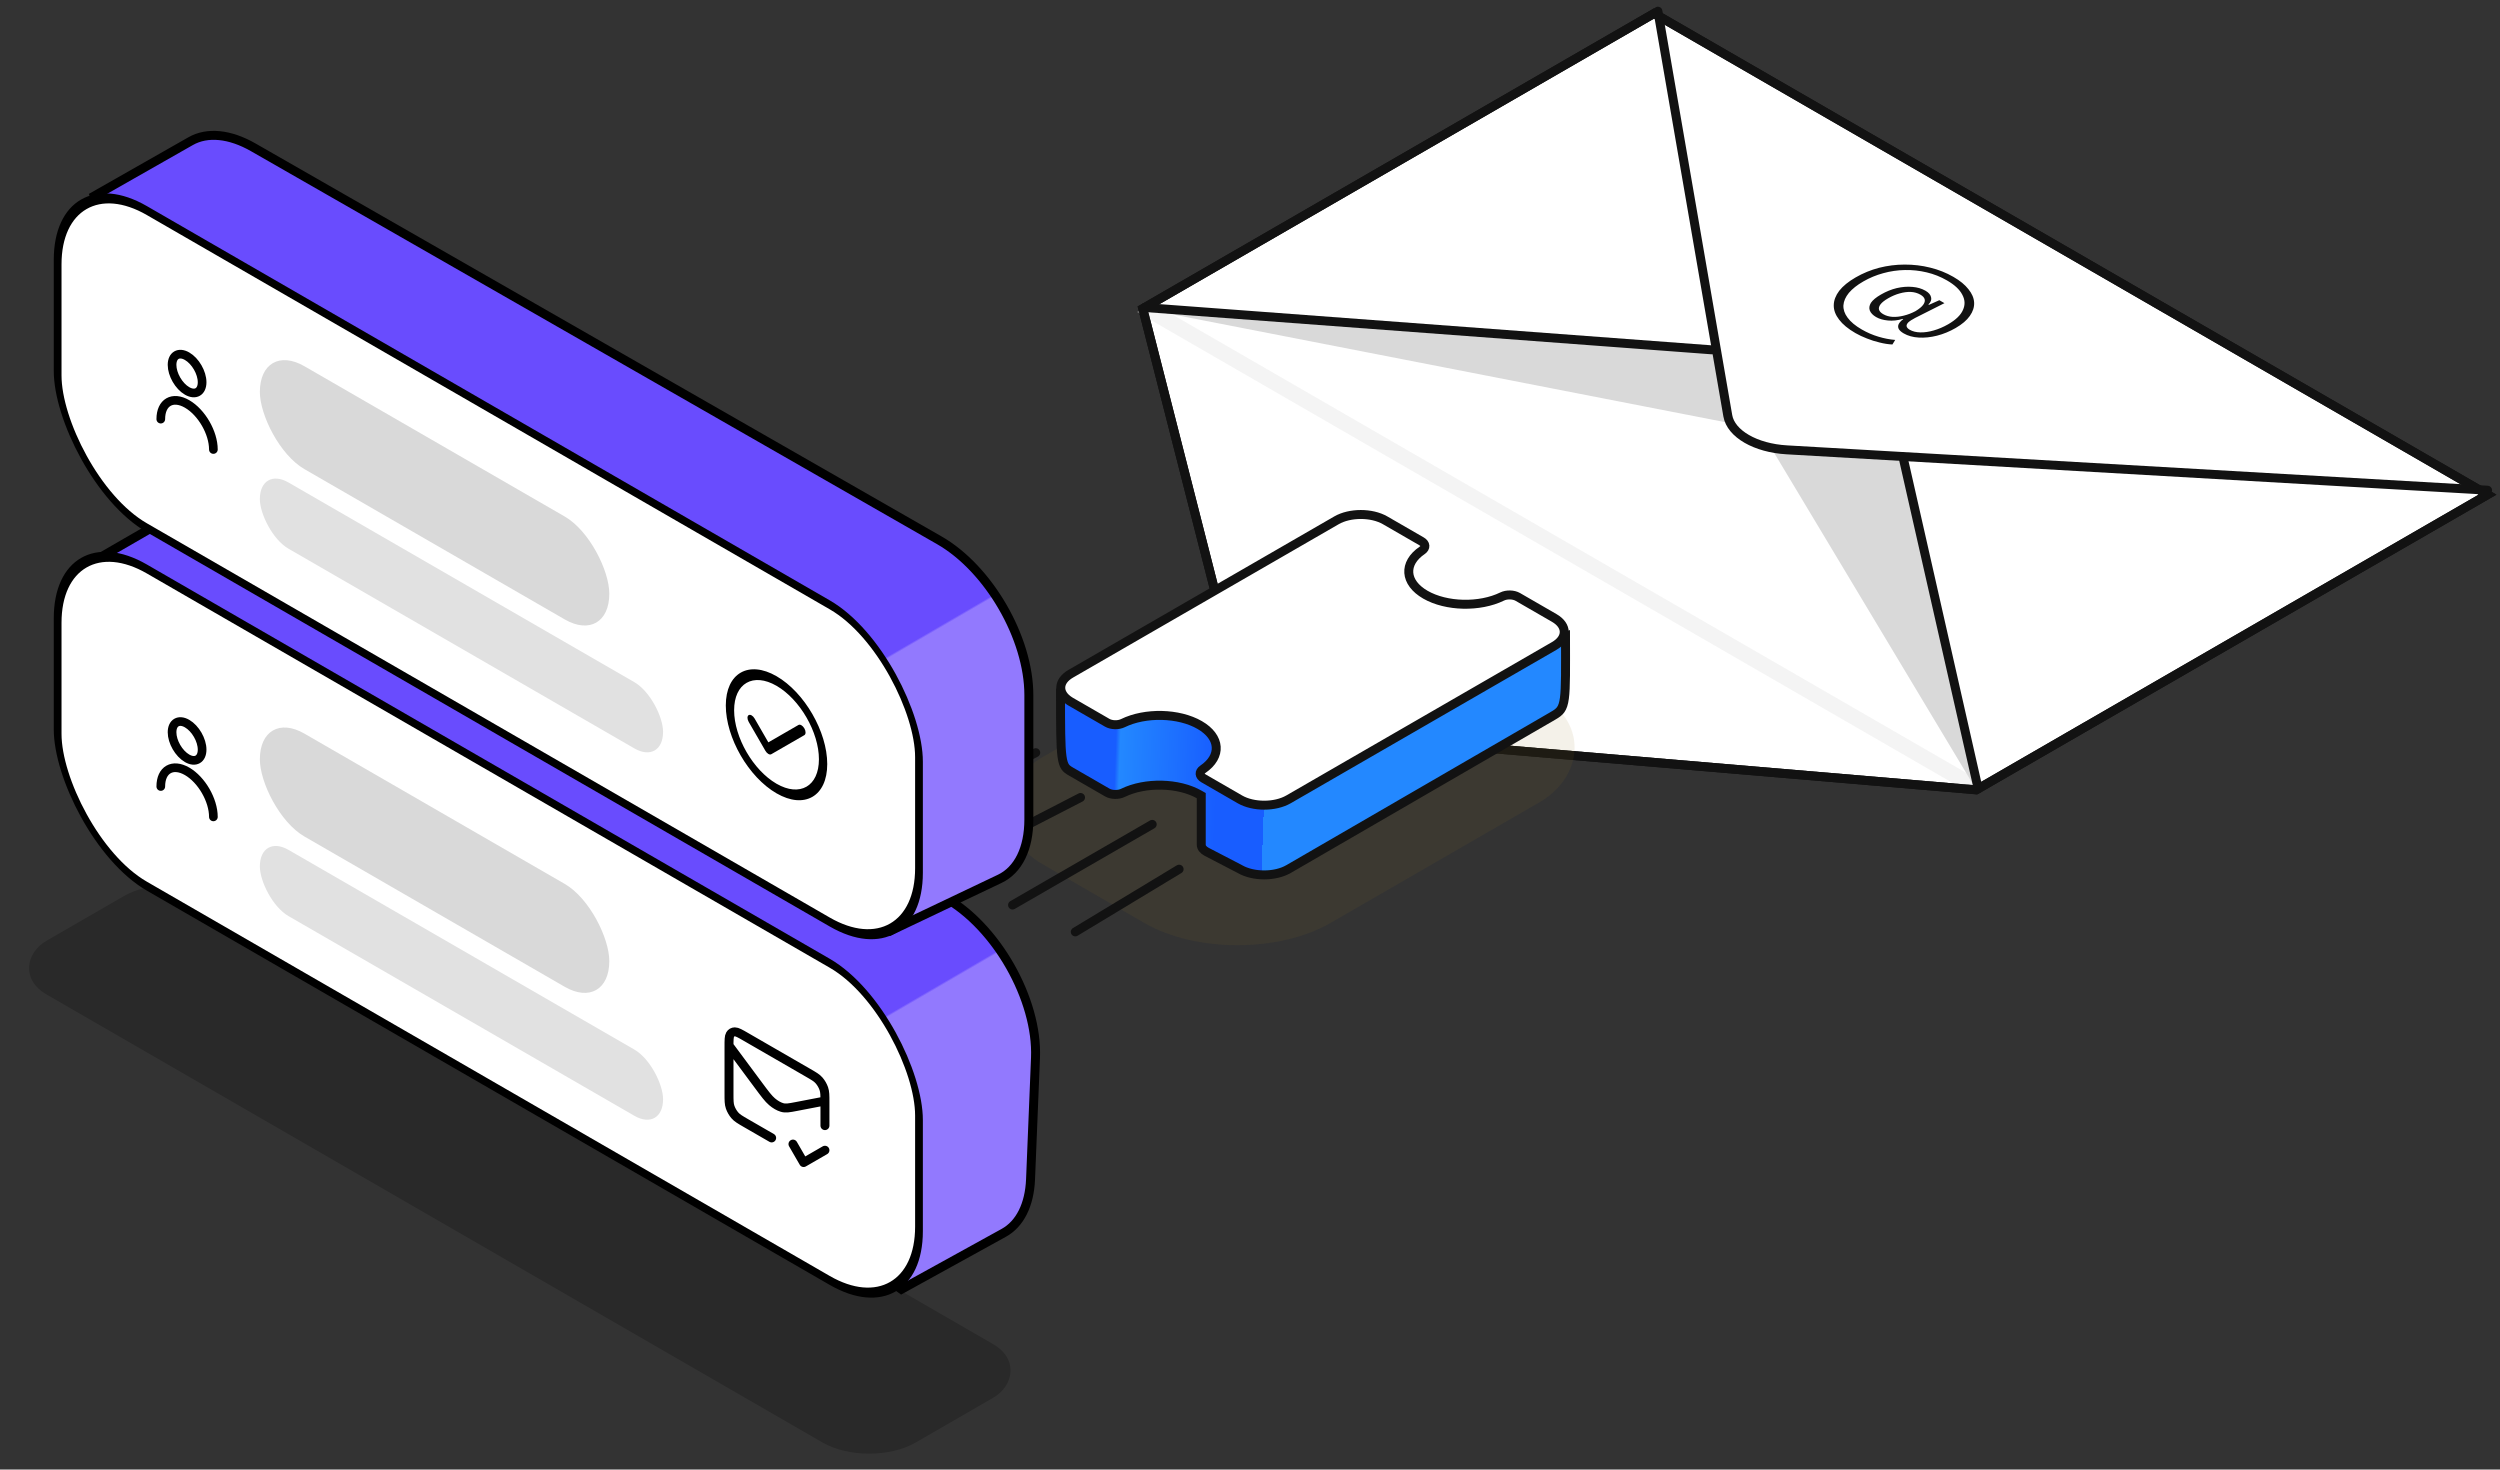<svg width="279" height="164" viewBox="0 0 279 164" fill="none" xmlns="http://www.w3.org/2000/svg">
<rect x="0" y="0" width="279" height="164" fill="#333333" stroke="none"/>
<path d="M220.551 88.146L277.609 55.204L184.591 1.5L127.533 34.442L139.481 81.248L220.551 88.146Z" fill="white" stroke="#121212"/>
<path d="M193.204 47.247L128.175 34.566L191.39 39.343L193.204 47.247Z" fill="#D9D9D9"/>
<path d="M220.336 87.775L197.511 49.733L212.579 50.974L220.336 87.775Z" fill="#D9D9D9"/>
<path d="M221.202 87.275C221.68 87.551 221.68 87.999 221.202 88.275C220.723 88.551 219.948 88.551 219.47 88.275L221.202 87.275ZM128.611 33.818L221.202 87.275L219.47 88.275L126.878 34.818L128.611 33.818Z" fill="#E1E1E1" fill-opacity="0.34"/>
<path d="M277.613 54.706L199.405 50.202C195.924 50.002 193.17 48.412 192.823 46.402L185.022 1.249" stroke="#121212" stroke-linecap="round"/>
<path d="M127.745 34.318L191.051 39.042M220.766 88.024L212.392 51.087" stroke="#121212" stroke-linecap="round"/>
<path d="M220.551 88.146L277.609 55.204L184.591 1.5L127.533 34.442L139.481 81.248L220.551 88.146Z" stroke="#121212"/>
<rect width="37.061" height="50.939" rx="12" transform="matrix(0.866 0.5 -0.866 0.5 150.114 65)" fill="#8F7624" fill-opacity="0.1"/>
<path d="M138.35 96.978L134.668 95.065C134.281 94.864 134.06 94.577 134.06 94.276L134.06 88.794L133.88 88.691C131.548 87.344 127.819 87.26 125.318 88.484C124.805 88.735 124.043 88.717 123.567 88.442L119.507 86.099C119.199 85.919 119.016 85.788 118.873 85.579C118.72 85.355 118.601 85.02 118.519 84.422C118.358 83.244 118.355 81.171 118.354 77.203L149.052 65.895L149.108 65.875L149.155 65.847C150.653 64.983 153.081 64.982 154.579 65.847C157.055 67.277 159.059 68.351 161.055 69.422C163.051 70.493 165.04 71.56 167.499 72.98L167.823 73.167L168.226 73.04L174.711 70.992C174.715 74.706 174.748 76.715 174.587 77.919C174.503 78.549 174.368 78.924 174.177 79.194C173.993 79.453 173.742 79.638 173.335 79.872L173.334 79.873L143.795 96.991C142.297 97.855 139.87 97.856 138.372 96.991L138.35 96.978Z" fill="url(#paint0_linear_62_84)" stroke="#121212"/>
<path d="M119.504 75.185L149.155 58.066C150.653 57.201 153.081 57.201 154.578 58.066L158.64 60.411C159.116 60.686 159.148 61.125 158.713 61.422C156.593 62.865 156.738 65.019 159.071 66.366C161.404 67.713 165.134 67.796 167.634 66.573C168.148 66.321 168.909 66.34 169.385 66.615L173.447 68.96C174.944 69.824 174.944 71.226 173.447 72.091L143.796 89.21C142.298 90.074 139.871 90.074 138.373 89.21L134.312 86.864C133.836 86.589 133.804 86.15 134.239 85.853C136.358 84.41 136.213 82.257 133.88 80.91C131.548 79.563 127.818 79.479 125.317 80.702C124.804 80.954 124.043 80.935 123.567 80.66L119.504 78.316L119.368 78.233C118.008 77.364 118.054 76.022 119.504 75.185Z" fill="white" stroke="#121212"/>
<path d="M113 101L128.588 92" stroke="#121212" stroke-linecap="round"/>
<path d="M115.818 84.444C116.064 84.317 116.159 84.015 116.032 83.77C115.906 83.525 115.604 83.429 115.359 83.556L115.818 84.444ZM104.23 90.444L115.818 84.444L115.359 83.556L103.77 89.556L104.23 90.444Z" fill="#121212"/>
<path d="M207.063 37.17C206.249 36.7 205.642 36.2 205.244 35.67C204.837 35.145 204.638 34.61 204.647 34.065C204.655 33.52 204.859 32.983 205.257 32.453C205.673 31.922 206.283 31.425 207.089 30.96C207.911 30.485 208.782 30.128 209.7 29.887C210.635 29.648 211.588 29.527 212.558 29.527C213.536 29.523 214.485 29.635 215.403 29.865C216.329 30.09 217.195 30.435 218.001 30.9C218.737 31.325 219.295 31.782 219.676 32.273C220.075 32.763 220.287 33.26 220.313 33.765C220.339 34.27 220.179 34.767 219.832 35.258C219.495 35.742 218.966 36.193 218.247 36.608C217.581 36.992 216.888 37.278 216.169 37.462C215.459 37.642 214.775 37.712 214.117 37.672C213.476 37.633 212.921 37.477 212.454 37.208C212.177 37.047 211.99 36.88 211.895 36.705C211.809 36.525 211.809 36.345 211.895 36.165C211.99 35.98 212.159 35.797 212.402 35.617L212.35 35.587C211.77 35.763 211.215 35.822 210.687 35.767C210.167 35.718 209.73 35.59 209.375 35.385C209.02 35.18 208.786 34.94 208.674 34.665C208.57 34.395 208.609 34.108 208.79 33.803C208.99 33.498 209.362 33.188 209.908 32.873C210.488 32.538 211.077 32.297 211.674 32.153C212.281 32.013 212.861 31.968 213.415 32.017C213.978 32.062 214.467 32.205 214.883 32.445C215.238 32.65 215.446 32.89 215.506 33.165C215.584 33.44 215.485 33.712 215.208 33.983L215.273 34.02L216.429 33.502L217 33.833L213.727 35.483C213.38 35.663 213.125 35.83 212.96 35.985C212.813 36.14 212.753 36.285 212.779 36.42C212.813 36.56 212.93 36.688 213.129 36.803C213.45 36.987 213.844 37.085 214.311 37.095C214.779 37.105 215.277 37.032 215.805 36.877C216.351 36.722 216.888 36.492 217.416 36.188C218.273 35.693 218.823 35.16 219.066 34.59C219.326 34.02 219.3 33.45 218.988 32.88C218.693 32.31 218.126 31.782 217.286 31.297C216.576 30.887 215.823 30.587 215.026 30.398C214.229 30.207 213.419 30.12 212.597 30.135C211.774 30.15 210.964 30.267 210.167 30.488C209.379 30.703 208.639 31.01 207.946 31.41C207.253 31.81 206.716 32.235 206.335 32.685C205.963 33.14 205.759 33.602 205.725 34.072C205.699 34.538 205.855 34.998 206.192 35.453C206.53 35.917 207.058 36.358 207.777 36.773C208.375 37.117 208.994 37.385 209.635 37.575C210.284 37.77 210.908 37.89 211.505 37.935L211.194 38.445C210.743 38.425 210.271 38.352 209.778 38.227C209.284 38.112 208.803 37.96 208.336 37.77C207.868 37.59 207.444 37.39 207.063 37.17ZM210.167 35.062C210.471 35.237 210.817 35.337 211.207 35.362C211.605 35.383 212.021 35.337 212.454 35.227C212.904 35.117 213.341 34.95 213.766 34.725C214.173 34.48 214.459 34.245 214.623 34.02C214.788 33.795 214.844 33.587 214.792 33.398C214.74 33.208 214.584 33.038 214.324 32.888C214.004 32.703 213.645 32.6 213.246 32.58C212.856 32.565 212.441 32.62 211.999 32.745C211.566 32.865 211.137 33.047 210.713 33.292C210.315 33.523 210.033 33.745 209.869 33.96C209.704 34.175 209.648 34.377 209.7 34.568C209.76 34.752 209.916 34.917 210.167 35.062Z" fill="#121212"/>
<path d="M120 104L131.588 97" stroke="#121212" stroke-linecap="round"/>
<path d="M120.817 89.445C121.063 89.318 121.159 89.016 121.033 88.771C120.906 88.525 120.605 88.429 120.359 88.555L120.817 89.445ZM107.229 96.445L120.817 89.445L120.359 88.555L106.771 95.555L107.229 96.445Z" fill="#121212"/>
<rect width="112" height="21.969" rx="6" transform="matrix(0.866 0.5 -0.866 0.5 19.026 97)" fill="black" fill-opacity="0.2"/>
<path d="M112.023 137.583C113.825 136.588 114.893 134.455 115.009 131.613L115.562 118.043C115.827 111.54 111.154 103.319 105.385 100.141L27.552 57.264C24.991 55.853 22.55 55.648 20.738 56.694L11.778 61.866L17.436 78.499C18.91 82.833 21.804 86.896 25.135 89.305L100.599 143.886L112.023 137.583Z" fill="url(#paint1_linear_62_84)" stroke="black"/>
<rect x="0.433" y="0.75" width="111" height="35.398" rx="11.5" transform="matrix(0.866 0.5 -2.20305e-08 1 6.058 56.783)" fill="white" stroke="black"/>
<path d="M111.574 98.075C113.642 97.09 114.82 94.687 114.82 91.455L114.82 77.566C114.82 71.197 110.337 63.452 104.821 60.293L28.259 16.439C25.645 14.942 23.139 14.694 21.283 15.749L10.525 21.868L16.182 38.499C17.656 42.833 20.551 46.896 23.882 49.305L99.355 103.892L111.574 98.075Z" fill="url(#paint2_linear_62_84)" stroke="black"/>
<rect x="0.433" y="0.75" width="111" height="35.398" rx="11.5" transform="matrix(0.866 0.5 -2.20305e-08 1 6.058 16.784)" fill="white" stroke="black"/>
<rect width="45.033" height="11.483" rx="5.742" transform="matrix(0.866 0.5 -2.20305e-08 1 29 38)" fill="#D9D9D9"/>
<rect width="51.962" height="7.391" rx="3.696" transform="matrix(0.866 0.5 -2.20305e-08 1 29 52)" fill="#E1E1E1"/>
<rect width="45.033" height="11.483" rx="5.742" transform="matrix(0.866 0.5 -2.20305e-08 1 29 79)" fill="#D9D9D9"/>
<rect width="51.962" height="7.391" rx="3.696" transform="matrix(0.866 0.5 -2.20305e-08 1 29 93)" fill="#E1E1E1"/>
<path d="M17.944 87.774C17.944 85.902 19.258 85.144 20.879 86.08C22.5 87.016 23.814 89.292 23.814 91.164M22.556 83.659C22.556 84.728 21.805 85.162 20.879 84.627C19.953 84.092 19.202 82.791 19.202 81.722C19.202 80.652 19.953 80.219 20.879 80.754C21.805 81.288 22.556 82.589 22.556 83.659Z" stroke="black" stroke-width="0.968" stroke-linecap="round" stroke-linejoin="round"/>
<path d="M17.944 46.774C17.944 44.902 19.258 44.144 20.879 45.08C22.5 46.016 23.814 48.292 23.814 50.164M22.556 42.659C22.556 43.728 21.805 44.162 20.879 43.627C19.953 43.092 19.202 41.791 19.202 40.722C19.202 39.652 19.953 39.219 20.879 39.754C21.805 40.288 22.556 41.589 22.556 42.659Z" stroke="black" stroke-width="0.968" stroke-linecap="round" stroke-linejoin="round"/>
<path d="M86.66 75.464C83.539 73.662 81 75.128 81 78.732C81 82.336 83.539 86.734 86.66 88.536C89.781 90.338 92.32 88.872 92.32 85.268C92.32 81.664 89.781 77.266 86.66 75.464ZM86.66 87.465C84.051 85.958 81.928 82.281 81.928 79.268C81.928 76.255 84.051 75.029 86.66 76.536C89.27 78.042 91.393 81.719 91.393 84.732C91.393 87.746 89.27 88.971 86.66 87.465Z" fill="black"/>
<path d="M89.109 80.905L85.748 82.846L84.212 80.184C84.03 79.87 83.737 79.701 83.555 79.805C83.374 79.91 83.374 80.249 83.555 80.563L85.42 83.793C85.511 83.95 85.629 84.07 85.748 84.139C85.867 84.207 85.986 84.224 86.076 84.171L89.765 82.042C89.946 81.937 89.946 81.598 89.765 81.284C89.584 80.97 89.29 80.801 89.109 80.905Z" fill="black"/>
<path d="M88.495 127.679L89.685 129.74L92.064 128.366M86.116 126.992L83.26 125.344C82.594 124.959 82.261 124.767 82.007 124.47C81.783 124.209 81.601 123.894 81.487 123.57C81.357 123.201 81.357 122.816 81.357 122.047L81.357 116.827C81.357 116.057 81.357 115.673 81.487 115.454C81.601 115.261 81.783 115.156 82.007 115.153C82.261 115.151 82.594 115.343 83.26 115.728L90.161 119.712C90.827 120.096 91.16 120.289 91.415 120.585C91.638 120.846 91.82 121.161 91.935 121.486C92.064 121.854 92.064 122.239 92.064 123.009L92.064 125.619M91.83 122.916L88.822 123.495C88.059 123.642 87.677 123.715 87.265 123.591C86.9 123.482 86.52 123.262 86.156 122.951C85.743 122.599 85.362 122.085 84.599 121.057L81.445 116.808" stroke="black" stroke-linecap="round" stroke-linejoin="round"/>
<defs>
<linearGradient id="paint0_linear_62_84" x1="121.139" y1="78.031" x2="171.924" y2="79.851" gradientUnits="userSpaceOnUse">
<stop offset="0.07" stop-color="#185DFF"/>
<stop offset="0.08" stop-color="#2388FF"/>
<stop offset="0.294" stop-color="#185DFF"/>
<stop offset="0.4" stop-color="#185DFF"/>
<stop offset="0.4" stop-color="#2388FF"/>
</linearGradient>
<linearGradient id="paint1_linear_62_84" x1="34.694" y1="121.424" x2="90.543" y2="217.353" gradientUnits="userSpaceOnUse">
<stop offset="0.228" stop-color="#694CFE"/>
<stop offset="0.23" stop-color="#9279FE"/>
</linearGradient>
<linearGradient id="paint2_linear_62_84" x1="34.694" y1="81.424" x2="90.543" y2="177.353" gradientUnits="userSpaceOnUse">
<stop offset="0.228" stop-color="#694CFE"/>
<stop offset="0.23" stop-color="#9279FE"/>
</linearGradient>
</defs>
</svg>
